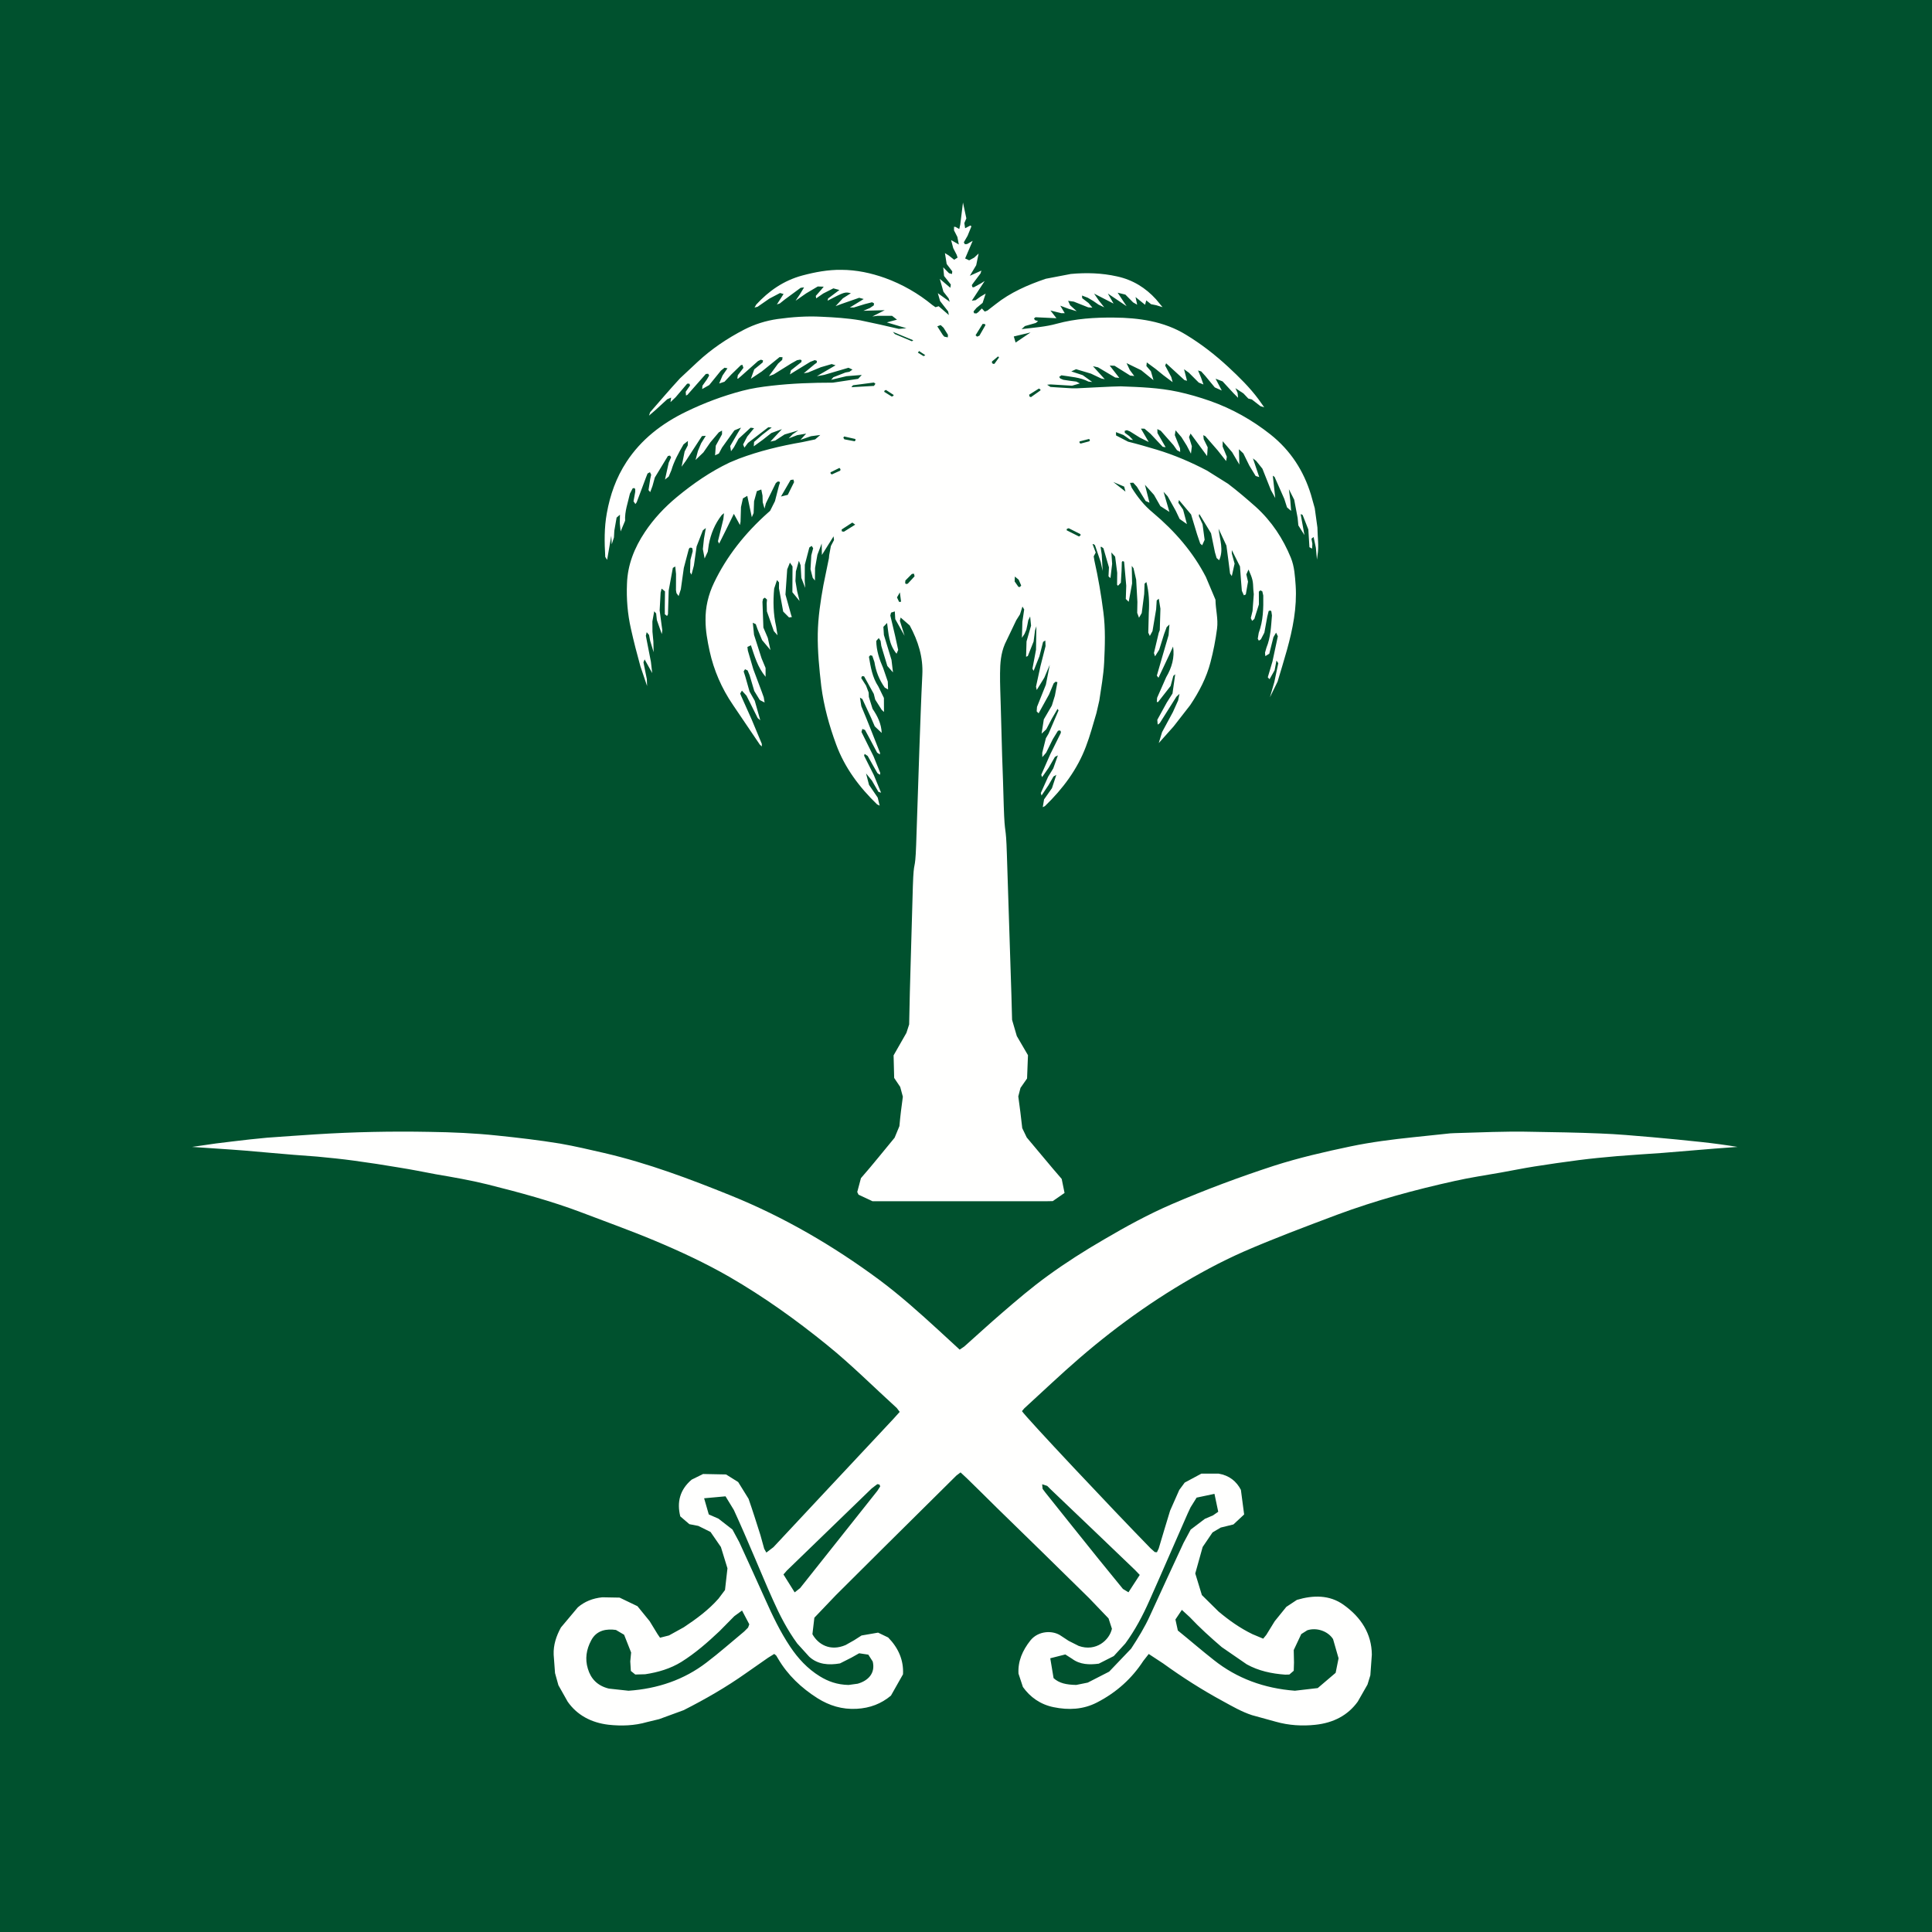 <?xml version="1.0" encoding="UTF-8" standalone="no"?>
<svg
   width="500"
   height="500"
   viewBox="0 0 500 500"
   version="1.1"
   id="svg35"
   xmlns="http://www.w3.org/2000/svg"
   xmlns:svg="http://www.w3.org/2000/svg">
  <defs
     id="defs35" />
  <rect
     x="0"
     y="0"
     width="500"
     height="500"
     style="fill:#00512e;fill-opacity:1;stroke:none;stroke-width:0.68"
     id="rect1" />
  <g
     id="g35"
     transform="matrix(4.299,0,0,4.299,-3240.66,-1940.326)">
    <path
       style="fill:#fffffe;fill-opacity:1;fill-rule:nonzero;stroke:none"
       d="m 812.371,465.844 -0.453,1.059 0.242,0.113 0.297,-0.16 0.273,-0.25 -0.145,0.703 -0.383,0.637 0.695,-0.312 -0.051,0.168 -0.422,0.559 -0.102,0.145 0.031,0.121 0.086,0.012 0.426,-0.234 0.23,-0.145 -0.773,1.184 0.223,-0.027 0.309,-0.223 0.301,-0.176 -0.184,0.559 -0.367,0.301 -0.18,0.215 0.035,0.109 0.137,0.012 0.117,-0.082 0.211,-0.219 0.176,0.188 0.16,-0.062 0.496,-0.383 c 0.879,-0.699 1.922,-1.16 3.02,-1.531 l 1.508,-0.289 c 0.934,-0.086 1.863,-0.059 2.781,0.148 0.957,0.207 1.723,0.695 2.34,1.371 l 0.398,0.48 -0.383,-0.117 -0.309,-0.062 -0.289,-0.23 -0.07,0.266 -0.574,-0.465 0.098,0.465 v -0.004 l -0.246,-0.141 -0.465,-0.469 -0.465,-0.113 0.539,0.812 -1.129,-0.762 0.344,0.605 -1.172,-0.602 0.289,0.422 0.324,0.406 -0.34,-0.16 -0.316,-0.219 -0.336,-0.199 -0.348,-0.133 0.012,0.16 0.383,0.293 0.23,0.277 -0.254,-0.019 -0.867,-0.344 -0.34,-0.047 0.121,0.266 0.395,0.359 -0.488,-0.145 -0.5,-0.188 0.27,0.453 h -0.207 l -0.656,-0.164 0.363,0.465 -0.266,-0.012 -1,-0.047 -0.09,0.082 0.07,0.098 0.18,0.055 -0.137,0.109 -0.656,0.188 -0.199,0.184 c 0.758,-0.094 1.445,-0.137 2.125,-0.328 1.117,-0.305 2.277,-0.379 3.449,-0.367 0.734,0.004 1.465,0.062 2.18,0.207 0.766,0.16 1.488,0.422 2.145,0.828 0.922,0.559 1.762,1.215 2.535,1.93 0.66,0.613 1.301,1.242 1.828,1.953 l 0.344,0.484 -0.227,-0.07 -0.512,-0.398 v -0.004 l -0.219,-0.055 -0.293,-0.309 -0.484,-0.316 0.129,0.277 0.031,0.301 -0.273,-0.273 -0.66,-0.715 -0.422,-0.16 0.375,0.711 -0.422,-0.188 -0.566,-0.684 -0.25,-0.277 -0.191,-0.059 0.176,0.422 0.148,0.422 -0.281,-0.113 -0.598,-0.598 -0.289,-0.207 0.18,0.695 -0.152,-0.039 -1.105,-1.012 -0.059,0.137 0.367,0.688 0.082,0.309 -0.547,-0.41 -0.477,-0.387 -0.531,-0.391 -0.023,0.219 0.27,0.312 0.156,0.539 -0.738,-0.598 -0.883,-0.43 0.195,0.414 0.27,0.363 -0.246,-0.027 -0.941,-0.59 -0.293,-0.012 0.578,0.742 -0.246,-0.023 -1.035,-0.613 -0.305,-0.066 0.711,0.781 -0.215,-0.043 -0.617,-0.293 -0.895,-0.266 -0.289,0.133 0.691,0.227 0.57,0.41 -0.223,-0.023 c -0.5,-0.262 -1.078,-0.289 -1.633,-0.379 l -0.133,0.098 0.066,0.094 0.184,0.078 0.391,0.059 0.395,0.051 0.207,0.109 -0.469,0.137 -1.297,-0.078 -0.203,0.019 0.199,0.133 0.395,0.027 0.895,0.055 h 0.305 l 1.094,-0.055 0.996,-0.047 0.551,-0.016 c 1.152,0.043 2.297,0.082 3.426,0.324 0.672,0.145 1.309,0.332 1.949,0.555 1.344,0.473 2.555,1.164 3.633,2.016 1.23,0.977 2.004,2.207 2.438,3.621 l 0.23,0.82 0.16,1.16 c 0.004,0.559 0.102,1.125 0.004,1.688 l -0.031,0.246 -0.066,-0.719 -0.137,-0.641 -0.129,0.102 0.055,0.305 -0.016,0.293 -0.16,-0.086 -0.066,-1.066 -0.344,-0.875 -0.082,-0.043 -0.035,0.004 0.227,1.25 -0.367,-0.582 -0.043,-0.449 -0.207,-1.098 -0.32,-0.633 0.086,0.68 0.047,0.625 -0.246,-0.211 -0.164,-0.512 -0.586,-1.324 -0.105,-0.07 0.148,1.344 -0.258,-0.469 -0.516,-1.297 -0.375,-0.469 -0.195,-0.152 0.379,1.125 -0.215,-0.066 -0.379,-0.621 -0.363,-0.738 -0.266,-0.25 0.027,0.922 -0.438,-0.746 -0.566,-0.66 -0.004,0.32 0.254,0.617 -0.043,0.258 -0.516,-0.652 -0.734,-0.844 -0.125,-0.062 0.027,0.246 0.238,0.484 -0.035,0.527 -0.996,-1.355 -0.094,0.211 0.172,0.555 -0.055,0.445 -0.254,-0.488 -0.316,-0.504 -0.355,-0.414 -0.047,0.289 0.316,0.793 0.008,0.219 -0.191,-0.105 -0.211,-0.301 -0.766,-0.867 -0.207,-0.102 0.008,0.238 0.492,0.855 -0.176,-0.027 -0.738,-0.785 -0.359,-0.305 -0.215,-0.004 0.469,0.805 -0.523,-0.258 -0.613,-0.383 -0.18,-0.07 -0.129,0.039 0.004,0.117 0.27,0.199 0.227,0.238 -0.191,-0.031 -0.387,-0.273 -0.449,-0.172 0.004,0.199 0.723,0.375 c 0.574,0.141 1.145,0.309 1.711,0.477 1.062,0.32 2.074,0.754 3.039,1.262 l 1.266,0.793 c 0.582,0.441 1.137,0.918 1.68,1.398 0.961,0.875 1.637,1.914 2.105,3.059 0.219,0.539 0.246,1.105 0.289,1.672 0.086,1.32 -0.172,2.613 -0.527,3.887 -0.176,0.637 -0.375,1.266 -0.562,1.898 l -0.461,0.945 0.266,-0.922 0.238,-1.133 -0.109,-0.16 -0.113,0.586 -0.305,0.539 -0.105,-0.117 0.281,-0.949 0.324,-1.52 -0.105,-0.219 -0.16,0.273 -0.25,0.996 -0.238,0.145 -0.019,-0.207 0.086,-0.301 c 0.258,-0.629 0.277,-1.285 0.332,-1.941 l -0.039,-0.262 -0.074,-0.035 -0.086,0.031 -0.082,0.336 -0.176,0.965 -0.211,0.406 -0.121,0.078 -0.066,-0.117 0.059,-0.352 c 0.273,-0.73 0.285,-1.492 0.273,-2.25 l -0.059,-0.254 -0.117,-0.055 -0.09,0.078 0.004,0.766 -0.277,0.879 -0.133,0.113 -0.078,-0.168 0.105,-0.43 0.074,-1.008 -0.027,-0.27 c -0.019,-0.543 -0.035,-0.629 -0.289,-1.215 l -0.133,0.293 0.102,0.438 -0.133,0.77 -0.117,0.051 -0.121,-0.27 -0.051,-0.625 -0.062,-0.844 -0.492,-0.984 v 0.207 l 0.168,0.609 -0.168,0.75 -0.105,-0.152 c -0.074,-0.555 -0.137,-1.121 -0.219,-1.684 l -0.473,-1.016 c 0.078,0.688 0.32,1.273 0.035,1.898 l -0.152,-0.133 -0.102,-0.348 -0.234,-1.141 -0.707,-1.164 -0.031,0.117 0.227,0.5 0.125,0.941 -0.148,0.328 -0.117,-0.102 -0.188,-0.555 -0.363,-1.199 -0.73,-0.867 -0.035,0.164 0.285,0.414 0.23,0.871 -0.438,-0.309 -0.234,-0.492 -0.488,-0.875 -0.246,-0.266 0.352,1.207 -0.543,-0.348 -0.387,-0.68 -0.543,-0.605 0.273,1.078 -0.23,-0.102 -0.527,-0.859 -0.219,-0.242 -0.199,0.012 0.102,0.285 c 0.348,0.559 0.746,1.07 1.285,1.512 1.328,1.117 2.422,2.387 3.184,3.867 l 0.562,1.332 0.016,0.043 c 0.004,0.578 0.172,1.145 0.094,1.734 -0.09,0.684 -0.219,1.355 -0.395,2.023 -0.238,0.922 -0.68,1.773 -1.219,2.578 l -1,1.285 -0.895,1.004 0.199,-0.66 0.652,-1.207 0.316,-0.703 0.082,-0.395 -0.188,0.176 -1,1.586 -0.125,0.09 -0.023,-0.289 0.57,-1.039 0.344,-0.543 0.164,-1.16 -0.113,0.098 -0.164,0.609 -0.754,0.965 h -0.078 l 0.019,-0.254 0.547,-1.242 c 0.336,-0.574 0.516,-1.184 0.414,-1.844 l -0.25,0.543 -0.629,1.336 -0.098,-0.129 0.344,-1.195 0.363,-1.242 0.051,-0.641 -0.168,0.16 -0.156,0.422 -0.293,0.938 -0.25,0.398 -0.066,-0.199 0.289,-1.219 0.062,-0.16 0.039,-1.289 -0.098,-0.602 -0.125,0.102 -0.035,0.535 -0.219,1.312 -0.16,0.293 -0.094,-0.199 0.031,-1.195 c 0.039,-0.629 0.012,-1.242 -0.145,-1.852 l -0.109,0.098 -0.023,0.621 -0.148,1.148 -0.164,0.281 -0.109,-0.293 0.012,-0.66 -0.074,-1.336 -0.16,-0.691 -0.105,-0.141 0.019,1.059 -0.203,1.102 -0.176,-0.168 0.027,-0.797 -0.129,-1.449 -0.086,-0.039 -0.051,0.059 -0.016,0.539 -0.043,0.707 -0.172,0.184 -0.055,-0.062 0.008,-0.719 -0.125,-0.973 -0.227,-0.25 0.047,0.684 -0.102,0.859 -0.117,-0.109 0.027,-0.539 -0.332,-1.145 -0.113,-0.086 h -0.059 l 0.07,0.473 0.055,0.977 -0.117,-0.539 -0.344,-1.008 -0.066,-0.059 -0.082,-0.016 0.191,0.512 -0.121,0.23 0.043,0.262 c 0.23,1.023 0.406,2.055 0.539,3.094 0.133,1.008 0.094,2.016 0.047,3.027 -0.039,0.781 -0.18,1.543 -0.293,2.305 l -0.172,0.746 c -0.203,0.68 -0.379,1.355 -0.633,2.016 -0.512,1.363 -1.383,2.539 -2.469,3.586 l -0.129,0.062 0.078,-0.465 0.477,-0.68 0.262,-0.801 -0.172,0.102 -0.297,0.516 -0.422,0.629 -0.043,-0.152 0.441,-0.98 0.309,-0.504 0.277,-0.781 -0.176,0.09 -0.383,0.66 -0.391,0.559 -0.051,-0.141 0.547,-1.246 0.625,-1.262 0.012,-0.086 -0.051,-0.078 -0.125,0.019 -0.312,0.508 -0.402,0.816 -0.23,0.266 -0.004,-0.262 0.219,-0.875 0.16,-0.273 0.602,-1.402 -0.059,-0.094 -0.344,0.59 -0.336,0.641 -0.281,0.262 0.133,-0.859 0.484,-0.832 0.184,-0.598 0.152,-0.809 -0.109,-0.031 -0.117,0.102 -0.277,0.664 -0.629,1.137 -0.117,-0.117 0.019,-0.266 0.535,-1.34 0.234,-1.195 -0.328,0.773 -0.457,0.742 -0.043,-0.203 0.266,-1.223 0.309,-1.219 -0.016,-0.336 -0.133,0.086 -0.223,0.871 -0.348,0.871 -0.07,-0.129 0.215,-1.141 0.023,-1.418 -0.082,0.254 -0.086,0.668 -0.348,0.875 -0.105,0.043 0.027,-0.922 0.273,-0.949 -0.055,-0.555 -0.113,0.227 -0.051,0.27 -0.066,0.305 -0.109,0.25 -0.156,0.234 0.027,-0.965 0.109,-0.742 -0.105,-0.176 -0.148,0.469 -0.223,0.352 -0.684,1.43 c -0.246,0.57 -0.289,1.168 -0.293,1.762 -0.008,0.672 0.027,1.344 0.043,2.008 0.023,0.98 0.051,1.969 0.082,2.957 0.039,1.008 0.07,2.02 0.098,3.027 0.062,1.953 0.129,0.965 0.188,2.918 0.078,2.305 0.148,4.617 0.223,6.922 0.031,1.016 0.07,2.023 0.09,3.035 l 0.285,0.977 0.672,1.152 -0.055,1.402 -0.395,0.566 -0.133,0.512 c 0.086,0.641 0.172,1.27 0.238,1.91 l 0.27,0.562 c 0.703,0.828 1.387,1.672 2.105,2.496 l 0.172,0.844 -0.711,0.492 -0.398,0.008 h -10.453 l -0.84,-0.395 -0.078,-0.16 0.223,-0.836 c 0.699,-0.797 1.352,-1.621 2.027,-2.434 l 0.289,-0.699 c 0.051,-0.59 0.125,-1.184 0.207,-1.77 l -0.16,-0.59 -0.363,-0.539 -0.035,-1.359 0.773,-1.355 0.164,-0.508 c 0.019,-1.27 0.059,-2.527 0.094,-3.797 0.043,-1.504 0.082,-3.008 0.129,-4.512 0.059,-1.812 0.133,-0.699 0.199,-2.512 0.066,-1.938 0.133,-3.867 0.195,-5.809 0.055,-1.473 0.102,-2.945 0.176,-4.418 0.055,-1.059 -0.25,-2.031 -0.758,-2.969 l -0.547,-0.477 -0.047,0.195 0.285,0.906 -0.562,-1.004 -0.027,-0.465 -0.227,0.074 -0.043,0.172 0.285,1.207 0.188,0.863 -0.098,0.23 c -0.477,-0.578 -0.48,-1.23 -0.57,-1.852 l -0.223,0.234 0.031,0.488 0.457,1.5 0.09,0.754 -0.34,-0.387 -0.363,-1.203 -0.043,-0.305 -0.109,-0.172 -0.152,0.172 c 0.008,0.57 0.184,1.109 0.418,1.641 l 0.277,0.809 0.016,0.473 -0.199,-0.113 c -0.336,-0.469 -0.535,-0.984 -0.621,-1.535 l -0.129,-0.379 -0.121,-0.035 -0.082,0.094 c 0.105,0.613 0.199,1.234 0.566,1.789 l 0.336,0.691 0.004,0.844 -0.137,-0.129 -0.391,-0.617 -0.086,-0.344 -0.582,-1.055 -0.121,-0.016 -0.055,0.113 0.293,0.461 0.156,0.414 0.012,0.266 0.223,0.715 c 0.297,0.438 0.527,0.891 0.551,1.453 l -0.418,-0.395 -0.23,-0.535 -0.516,-1.109 -0.145,-0.086 0.082,0.516 c 0.398,0.934 0.75,1.871 1.125,2.805 l -0.008,0.098 -0.164,-0.105 -0.449,-0.844 -0.281,-0.523 -0.16,-0.062 -0.055,0.18 0.727,1.469 0.406,1 -0.023,0.113 -0.148,-0.102 -0.273,-0.477 -0.312,-0.555 -0.184,-0.125 -0.035,0.105 0.586,1.168 0.438,1.062 -0.16,-0.051 -0.391,-0.676 -0.355,-0.434 0.18,0.691 0.523,0.766 0.117,0.484 -0.152,-0.074 c -1.09,-1.051 -1.957,-2.227 -2.461,-3.594 -0.422,-1.141 -0.746,-2.312 -0.902,-3.52 -0.121,-1.051 -0.227,-2.102 -0.211,-3.156 0.016,-0.988 0.164,-1.965 0.34,-2.934 l 0.332,-1.621 0.016,-0.184 0.102,-0.547 0.188,-0.359 -0.027,-0.223 -0.703,1.121 -0.012,-0.691 -0.258,0.68 -0.141,0.793 -0.008,0.758 -0.133,-0.164 -0.133,-0.52 0.047,-0.832 0.113,-0.43 -0.09,-0.141 -0.141,0.098 -0.27,1.035 -0.008,0.977 0.031,0.418 -0.234,-0.602 -0.043,-0.758 -0.105,-0.27 -0.18,0.637 -0.027,0.578 0.102,0.617 0.148,0.59 -0.434,-0.531 0.008,-1.551 -0.156,-0.23 -0.164,0.406 -0.105,1.516 0.344,1.238 0.043,0.117 -0.172,0.023 -0.352,-0.355 -0.254,-1.398 0.004,-0.352 -0.121,-0.145 -0.172,0.512 c -0.07,0.766 -0.055,1.527 0.117,2.273 l 0.086,0.539 -0.223,-0.25 -0.418,-1.191 -0.012,-0.488 0.019,-0.219 -0.129,-0.117 -0.109,0.074 -0.035,0.176 0.055,1.551 0.266,0.625 0.16,0.73 -0.504,-0.602 -0.277,-0.664 -0.102,-0.293 -0.18,-0.086 0.074,0.727 0.453,1.414 0.242,0.582 v 0.531 c -0.488,-0.59 -0.664,-1.254 -0.883,-1.898 l -0.211,0.102 0.027,0.219 0.328,1.121 0.508,1.355 0.121,0.336 0.051,0.312 -0.289,-0.148 -0.332,-0.543 -0.281,-0.949 -0.121,-0.289 -0.156,-0.074 -0.082,0.133 0.098,0.305 0.258,0.91 0.312,0.551 0.332,1.172 -0.156,-0.133 -0.672,-1.344 -0.277,-0.305 -0.105,0.172 0.047,0.121 0.645,1.445 0.609,1.461 0.004,0.16 -0.117,-0.102 c -0.543,-0.805 -1.082,-1.605 -1.625,-2.402 -0.684,-1.004 -1.148,-2.082 -1.402,-3.234 -0.133,-0.617 -0.246,-1.234 -0.246,-1.855 -0.012,-0.777 0.164,-1.539 0.512,-2.262 0.762,-1.594 1.867,-2.984 3.238,-4.207 l 0.137,-0.121 0.293,-0.582 0.242,-0.945 0.059,-0.172 -0.043,-0.066 -0.098,0.004 -0.109,0.09 -0.598,1.219 -0.082,0.316 -0.109,-0.383 -0.012,-0.398 -0.074,-0.367 -0.266,0.098 -0.168,0.609 -0.027,0.711 -0.109,0.25 -0.273,-1.285 -0.262,0.152 -0.117,0.523 -0.027,0.891 -0.035,0.188 -0.367,-0.672 -0.492,1.004 -0.395,0.789 -0.07,-0.145 0.324,-1.328 0.039,-0.359 -0.133,0.109 c -0.422,0.539 -0.66,1.137 -0.781,1.773 l -0.062,0.438 -0.191,0.406 -0.105,-0.566 0.066,-0.617 0.113,-0.652 -0.18,0.145 -0.375,0.965 -0.164,1.152 -0.145,0.547 -0.086,-0.141 0.023,-0.75 0.137,-0.523 -0.019,-0.172 -0.082,-0.043 -0.09,0.016 -0.047,0.082 -0.297,1.125 -0.18,1.285 -0.133,0.41 -0.129,-0.176 -0.031,-0.18 0.004,-0.973 -0.047,-0.453 -0.145,0.086 -0.25,1.359 -0.043,1.43 -0.055,0.105 -0.133,-0.102 -0.004,-0.398 0.012,-0.98 -0.203,-0.168 -0.059,0.242 -0.059,1.066 0.117,0.887 0.043,0.309 -0.031,0.234 -0.297,-0.844 -0.043,-0.398 -0.117,-0.129 -0.109,0.609 0.004,0.621 0.055,0.578 0.016,0.656 -0.207,-0.684 -0.07,-0.359 -0.141,-0.164 -0.051,0.215 0.305,1.566 0.078,0.68 -0.457,-0.824 -0.07,0.176 0.203,1.008 0.016,0.422 -0.402,-1.188 c -0.207,-0.746 -0.402,-1.5 -0.57,-2.258 -0.203,-0.895 -0.277,-1.801 -0.238,-2.715 0.035,-1.125 0.438,-2.152 1.082,-3.117 0.523,-0.785 1.172,-1.48 1.922,-2.102 0.969,-0.801 2.008,-1.523 3.176,-2.078 l 0.547,-0.227 c 1.234,-0.465 2.516,-0.773 3.828,-1 l 0.773,-0.164 0.309,-0.266 -0.559,0.074 -0.637,0.219 0.348,-0.375 -0.543,0.094 -0.512,0.195 0.242,-0.25 0.336,-0.23 -0.824,0.242 -0.566,0.367 -0.289,0.062 0.695,-0.75 -0.637,0.234 -0.52,0.41 -0.539,0.391 0.019,-0.262 0.496,-0.434 0.566,-0.438 -0.207,-0.012 -1.223,0.941 -0.215,0.285 -0.078,-0.191 0.25,-0.48 0.41,-0.5 -0.207,-0.031 -0.727,0.668 -0.281,0.516 -0.172,0.234 -0.051,-0.312 0.457,-0.785 0.195,-0.324 -0.398,0.164 -0.746,1.039 -0.191,0.359 -0.227,0.105 0.043,-0.582 0.375,-0.684 v -0.223 l -0.191,0.105 -0.512,0.605 -0.418,0.605 -0.473,0.453 0.145,-0.543 0.191,-0.457 0.281,-0.453 -0.23,0.016 -0.973,1.496 -0.254,0.348 0.184,-0.918 0.188,-0.363 0.008,-0.27 -0.262,0.207 c -0.293,0.508 -0.574,1.008 -0.734,1.562 l -0.16,0.375 -0.223,0.18 0.223,-1.012 0.145,-0.328 -0.066,-0.102 -0.125,0.023 -0.789,1.297 -0.141,0.512 -0.137,0.367 -0.102,-0.125 0.102,-0.66 0.059,-0.262 -0.074,-0.152 -0.145,0.078 -0.098,0.25 -0.555,1.48 -0.078,0.109 -0.113,-0.164 0.102,-0.57 v -0.176 l -0.07,-0.055 -0.086,0.023 -0.164,0.316 c -0.117,0.539 -0.32,1.062 -0.289,1.629 l -0.27,0.645 -0.051,-0.496 0.012,-0.512 -0.203,0.176 -0.137,0.789 -0.023,0.406 -0.133,0.414 -0.027,-0.516 -0.25,1.449 -0.113,-0.176 c -0.051,-0.879 -0.066,-1.758 0.094,-2.629 0.195,-1.094 0.559,-2.137 1.191,-3.102 0.871,-1.328 2.109,-2.301 3.602,-3.02 1.074,-0.52 2.191,-0.941 3.367,-1.25 0.57,-0.152 1.168,-0.238 1.758,-0.305 1.227,-0.141 2.461,-0.184 3.691,-0.184 l 1.52,-0.23 0.219,-0.234 -0.922,0.074 -0.922,0.219 0.137,-0.156 0.727,-0.285 0.238,-0.043 0.184,-0.133 -0.242,-0.109 -1.465,0.43 -0.438,0.078 1.125,-0.656 -0.234,-0.074 -0.656,0.191 -0.77,0.32 -0.254,0.043 0.66,-0.551 0.117,-0.078 0.016,-0.117 -0.129,-0.047 -0.27,0.105 -0.988,0.605 -0.238,0.152 0.062,-0.246 0.629,-0.5 0.008,-0.113 -0.086,-0.031 -0.188,0.035 -0.34,0.191 -1.066,0.664 -0.285,0.105 0.555,-0.758 0.246,-0.223 0.019,-0.16 -0.176,-0.008 -1.074,0.867 -0.656,0.438 0.203,-0.566 0.336,-0.273 0.176,-0.148 0.016,-0.121 -0.129,-0.039 -0.172,0.082 -1.023,0.91 -0.176,0.148 -0.047,-0.004 0.031,-0.203 0.336,-0.441 -0.062,-0.184 -0.094,0.023 -0.57,0.555 -0.414,0.441 -0.32,0.105 0.203,-0.48 0.297,-0.434 -0.176,-0.035 -0.219,0.176 -0.703,0.867 -0.426,0.242 0.019,-0.203 0.266,-0.375 0.137,-0.238 -0.059,-0.105 -0.141,0.012 -0.031,0.035 -1.078,1.223 -0.086,0.039 -0.016,-0.227 0.262,-0.379 -0.043,-0.109 -0.133,0.004 -0.695,0.816 -0.309,0.293 0.043,-0.293 0.176,-0.156 -0.164,0.168 -0.25,0.109 -0.699,0.641 -0.398,0.344 0.066,-0.203 c 0.598,-0.684 1.18,-1.371 1.797,-2.039 l 1.066,-0.996 c 0.828,-0.77 1.773,-1.41 2.801,-1.941 0.621,-0.32 1.297,-0.535 2.012,-0.637 0.875,-0.121 1.754,-0.184 2.633,-0.137 0.785,0.035 1.574,0.086 2.336,0.215 l 1.168,0.25 1.16,0.266 0.457,-0.039 -1.18,-0.352 0.613,-0.164 -0.297,-0.23 h -0.895 l -0.293,0.039 0.746,-0.379 -1.285,0.035 0.395,-0.168 0.234,-0.16 0.008,-0.125 -0.117,-0.059 -0.43,0.109 -0.66,0.203 -0.246,0.004 0.836,-0.512 -0.273,-0.074 -1.066,0.371 -0.355,0.133 0.441,-0.473 0.48,-0.305 c -0.352,-0.09 -0.391,-0.078 -1.402,0.449 l 0.031,-0.133 0.461,-0.348 0.219,-0.164 -0.363,-0.098 -0.609,0.309 -0.426,0.293 -0.023,-0.148 0.336,-0.383 0.141,-0.172 -0.359,-0.012 -0.703,0.418 -0.633,0.441 0.266,-0.395 0.246,-0.41 -0.207,0.027 -0.961,0.707 -0.293,0.234 -0.176,0.059 0.402,-0.629 -0.211,-0.059 -0.641,0.336 -0.711,0.492 -0.184,0.047 0.102,-0.18 c 0.746,-0.805 1.629,-1.441 2.777,-1.75 0.762,-0.203 1.547,-0.352 2.352,-0.34 0.918,0.004 1.777,0.191 2.617,0.488 1.066,0.387 2.008,0.934 2.855,1.629 l 0.191,0.133 0.191,-0.059 0.613,0.531 -0.043,-0.219 -0.484,-0.621 -0.137,-0.477 0.719,0.52 -0.07,-0.211 -0.312,-0.398 -0.219,-0.773 0.637,0.539 0.027,-0.199 -0.406,-0.512 -0.051,-0.523 0.348,0.355 0.18,0.047 0.016,-0.16 -0.336,-0.441 -0.105,-0.656 0.227,0.141 0.328,0.258 0.207,-0.129 -0.055,-0.168 -0.207,-0.402 -0.129,-0.484 0.465,0.266 -0.086,-0.453 -0.203,-0.398 v -0.215 l 0.082,0.004 0.234,0.129 0.059,-0.266 0.164,-1.328 0.203,0.953 -0.121,0.285 0.047,0.309 0.32,-0.164 0.059,0.051 -0.23,0.566 -0.227,0.395 0.062,0.113 0.133,-0.008 0.359,-0.207 z m -11.539,15.391 0.41,-0.102 0.379,-0.766 -0.039,-0.152 -0.172,0.023 z m 4.238,-6.582 1.359,-0.078 0.09,-0.129 -0.094,-0.074 -1.258,0.164 z m 2.5,-3.332 0.117,0.133 1.027,0.434 0.082,-0.059 z m 2.672,-0.332 0.332,0.52 0.09,0.102 0.211,0.043 0.008,-0.156 -0.266,-0.426 -0.172,-0.16 z m 2.395,0.621 0.141,-0.059 0.363,-0.633 -0.031,-0.066 -0.137,-0.012 -0.426,0.684 z m -4.258,14.895 0.09,-0.027 0.406,-0.441 -0.035,-0.156 -0.125,0.012 -0.395,0.398 -0.012,0.168 z m 6.578,-14.539 0.898,-0.609 -1.008,0.242 z m -9.656,10.961 -0.176,-0.125 -0.641,0.418 0.012,0.113 0.125,0.019 z m 12.816,0.223 -0.082,0.043 -0.004,0.074 0.746,0.375 0.098,-0.082 -0.023,-0.066 -0.684,-0.344 z m -12.797,-5.301 -0.012,-0.078 -0.672,-0.152 -0.051,0.07 0.062,0.102 0.621,0.117 z m 11.137,-3.055 -0.098,-0.059 -0.59,0.371 0.027,0.113 0.086,0.031 0.562,-0.398 z m 4.379,5.566 0.734,0.578 -0.078,-0.301 z m -5.543,6.23 -0.152,-0.348 -0.23,-0.191 -0.012,0.297 0.23,0.328 0.09,0.004 z m -7.305,0.414 -0.172,0.305 0.129,0.273 0.117,-0.016 z m -3.637,-7.492 -0.539,0.266 0.012,0.082 0.074,0.043 0.504,-0.23 0.012,-0.086 z m 15.082,-1.676 -0.055,-0.066 -0.574,0.148 v 0.086 l 0.07,0.043 0.52,-0.137 z m -11.82,-2.672 -0.008,-0.051 -0.453,-0.293 -0.082,0.035 -0.027,0.074 0.461,0.289 z m 5.98,-1.918 h 0.09 l 0.277,-0.387 -0.059,-0.059 -0.367,0.305 v 0.082 z m 6.703,4.363 0.688,0.16 z m -10.777,-4.883 -0.375,-0.25 -0.07,0.098 0.344,0.211 z m 0,0"
       id="path34" />
    <path
       style="fill:#fffffe;fill-opacity:1;fill-rule:nonzero;stroke:none"
       d="m 800.426,550.91 -0.371,0.23 -1.344,0.938 c -1.176,0.832 -2.438,1.559 -3.742,2.219 l -1.473,0.539 -0.727,0.176 c -0.754,0.219 -1.543,0.246 -2.324,0.16 -1.039,-0.125 -1.887,-0.578 -2.453,-1.387 l -0.559,-0.992 -0.203,-0.73 -0.082,-1.109 c -0.023,-0.582 0.156,-1.125 0.438,-1.637 l 1.016,-1.211 c 0.406,-0.348 0.895,-0.547 1.473,-0.605 l 1.043,0.019 1.074,0.516 0.734,0.902 0.477,0.781 0.148,0.215 0.539,-0.137 0.891,-0.492 c 0.766,-0.508 1.496,-1.047 2.09,-1.723 l 0.391,-0.52 0.148,-1.305 -0.395,-1.285 -0.625,-0.906 -0.734,-0.363 -0.539,-0.105 -0.547,-0.469 c -0.211,-0.844 -0.035,-1.598 0.684,-2.211 l 0.688,-0.34 1.383,0.027 0.73,0.457 0.625,1.008 c 0.254,0.727 0.48,1.453 0.715,2.188 l 0.227,0.82 0.129,0.23 0.426,-0.324 c 0.969,-1.031 1.922,-2.059 2.887,-3.09 1.445,-1.547 2.887,-3.086 4.332,-4.629 l 0.383,-0.426 -0.172,-0.23 c -1.402,-1.273 -2.734,-2.613 -4.219,-3.812 -1.84,-1.492 -3.773,-2.879 -5.867,-4.09 -1.449,-0.832 -2.969,-1.539 -4.52,-2.188 -1.438,-0.602 -2.906,-1.125 -4.359,-1.68 -1.84,-0.699 -3.754,-1.211 -5.68,-1.695 -1.027,-0.254 -2.074,-0.434 -3.121,-0.613 -0.734,-0.141 -1.465,-0.285 -2.199,-0.402 -0.898,-0.152 -1.805,-0.293 -2.711,-0.414 -0.742,-0.102 -1.484,-0.176 -2.23,-0.246 l -1.391,-0.105 c -0.977,-0.074 -1.965,-0.176 -2.934,-0.254 -0.566,-0.051 -1.133,-0.078 -1.695,-0.121 l -1.5,-0.102 1.434,-0.207 c 0.68,-0.086 1.352,-0.164 2.027,-0.242 l 1.047,-0.105 c 0.98,-0.074 1.957,-0.137 2.938,-0.203 2.281,-0.145 4.566,-0.191 6.848,-0.148 1.367,0.019 2.727,0.078 4.09,0.223 1.254,0.129 2.512,0.277 3.758,0.48 0.898,0.156 1.785,0.367 2.672,0.57 2.633,0.613 5.133,1.555 7.609,2.555 3.242,1.312 6.188,3.043 8.922,5.062 1.27,0.945 2.434,1.988 3.59,3.047 l 1.273,1.172 0.277,-0.188 c 0.758,-0.672 1.5,-1.359 2.27,-2.02 0.895,-0.773 1.801,-1.547 2.773,-2.25 1.074,-0.781 2.199,-1.496 3.363,-2.172 1.324,-0.777 2.672,-1.516 4.102,-2.133 1.996,-0.859 4.039,-1.621 6.121,-2.301 1.504,-0.484 3.051,-0.84 4.613,-1.168 1.25,-0.262 2.52,-0.422 3.793,-0.555 0.742,-0.074 1.484,-0.152 2.23,-0.234 l 0.25,-0.012 c 1.535,-0.039 3.062,-0.121 4.598,-0.082 1.387,0.023 2.77,0.043 4.156,0.102 1.043,0.039 2.09,0.133 3.129,0.223 0.996,0.086 1.988,0.188 2.988,0.293 0.719,0.078 1.445,0.176 2.164,0.293 l -1.371,0.102 c -1.047,0.086 -2.09,0.172 -3.129,0.258 -0.918,0.066 -1.836,0.121 -2.742,0.195 -0.785,0.07 -1.559,0.141 -2.332,0.242 -0.895,0.117 -1.781,0.242 -2.664,0.383 -0.672,0.105 -1.34,0.246 -2.008,0.363 -0.918,0.164 -1.84,0.297 -2.742,0.5 -2.43,0.535 -4.816,1.184 -7.125,2.043 -1.887,0.711 -3.773,1.414 -5.621,2.219 -0.699,0.309 -1.387,0.645 -2.059,1.004 -2.848,1.52 -5.434,3.348 -7.816,5.402 -1.137,0.98 -2.219,2.016 -3.328,3.027 l -0.141,0.168 c 0.258,0.395 5.418,5.879 7.75,8.266 l 0.246,0.219 0.129,0.012 0.105,-0.219 c 0.23,-0.766 0.453,-1.527 0.688,-2.285 l 0.551,-1.246 0.328,-0.445 1.004,-0.539 h 1.039 c 0.645,0.109 1.074,0.465 1.34,0.977 l 0.195,1.48 -0.645,0.602 -0.766,0.188 -0.492,0.293 -0.594,0.875 -0.445,1.594 0.398,1.301 1.004,0.992 c 0.625,0.523 1.285,0.996 2.043,1.363 l 0.645,0.27 0.188,-0.23 0.504,-0.82 0.699,-0.863 0.637,-0.422 c 0.984,-0.293 1.969,-0.305 2.805,0.293 1.066,0.758 1.695,1.75 1.707,3 l -0.09,1.246 -0.172,0.559 -0.586,1.027 c -0.598,0.832 -1.473,1.281 -2.555,1.395 -0.797,0.086 -1.602,0.035 -2.375,-0.184 l -1.434,-0.395 c -0.625,-0.203 -1.184,-0.531 -1.75,-0.84 -1.262,-0.684 -2.453,-1.445 -3.594,-2.27 l -0.875,-0.574 -0.324,0.414 c -0.684,1.051 -1.605,1.895 -2.789,2.504 -0.828,0.43 -1.715,0.469 -2.613,0.285 -0.801,-0.164 -1.41,-0.602 -1.848,-1.215 l -0.266,-0.805 c -0.043,-0.746 0.238,-1.391 0.719,-2 0.48,-0.594 1.359,-0.625 1.855,-0.266 l 0.445,0.293 0.605,0.305 c 1.043,0.371 1.855,-0.352 2,-1.035 l -0.203,-0.621 -1.168,-1.219 c -1.844,-1.82 -3.703,-3.633 -5.562,-5.445 -0.594,-0.586 -1.184,-1.176 -1.781,-1.754 l -0.398,-0.371 -0.246,0.184 -1.238,1.227 c -2.008,1.988 -4.016,3.977 -6.02,5.977 l -1.297,1.359 -0.117,0.992 c 0.344,0.621 1.078,1.051 2,0.652 l 0.512,-0.289 0.445,-0.285 0.996,-0.172 0.609,0.293 c 0.617,0.633 0.938,1.371 0.891,2.215 l -0.727,1.285 c -0.578,0.484 -1.254,0.75 -2.066,0.793 -0.879,0.047 -1.641,-0.195 -2.34,-0.629 -0.996,-0.629 -1.809,-1.41 -2.379,-2.375 l -0.121,-0.203 z m 24.539,-2.652 -0.387,0.578 0.145,0.664 c 0.73,0.59 1.434,1.203 2.172,1.781 1.387,1.102 3.023,1.703 4.875,1.844 l 1.375,-0.16 1.078,-0.918 0.176,-0.875 -0.332,-1.156 c -0.305,-0.477 -0.984,-0.715 -1.551,-0.531 l -0.363,0.23 -0.453,0.961 0.016,0.75 -0.016,0.496 -0.262,0.227 -0.25,0.008 c -0.82,-0.059 -1.609,-0.227 -2.316,-0.621 L 827.367,550.5 c -0.664,-0.57 -1.328,-1.168 -1.926,-1.805 z m -26.477,0.039 -0.465,0.34 -0.891,0.902 c -0.715,0.676 -1.445,1.316 -2.297,1.852 -0.66,0.406 -1.395,0.625 -2.176,0.742 l -0.598,0.016 -0.266,-0.215 -0.035,-0.574 0.051,-0.535 -0.422,-1.07 -0.492,-0.289 c -0.527,-0.074 -1.16,-0.012 -1.492,0.633 -0.289,0.539 -0.379,1.109 -0.199,1.699 0.176,0.594 0.562,1.027 1.266,1.199 l 1.184,0.129 c 1.762,-0.121 3.34,-0.664 4.684,-1.691 0.789,-0.598 1.52,-1.25 2.277,-1.875 l 0.234,-0.234 0.074,-0.199 z m 20.117,4.48 0.695,-0.141 1.289,-0.66 1.324,-1.387 c 0.418,-0.641 0.82,-1.289 1.133,-1.984 0.668,-1.461 1.34,-2.918 2.02,-4.379 l 0.43,-0.801 0.855,-0.648 0.488,-0.207 0.316,-0.219 -0.227,-1.078 -1.074,0.227 -0.363,0.582 -0.176,0.375 c -0.77,1.742 -1.52,3.492 -2.301,5.238 -0.398,0.898 -0.859,1.773 -1.453,2.586 l -0.695,0.758 -0.902,0.457 c -0.562,0.074 -1.129,0.062 -1.605,-0.293 l -0.41,-0.262 -0.906,0.23 0.199,1.195 c 0.34,0.309 0.766,0.398 1.363,0.41 m -13.695,0 0.539,-0.074 c 0.598,-0.168 1.082,-0.605 0.906,-1.336 l -0.266,-0.414 -0.551,-0.082 -0.465,0.262 -0.688,0.348 c -0.676,0.117 -1.34,0.07 -1.855,-0.406 l -0.719,-0.793 c -0.605,-0.828 -1.062,-1.719 -1.469,-2.637 -0.395,-0.867 -0.75,-1.75 -1.129,-2.621 -0.395,-0.93 -0.797,-1.863 -1.219,-2.781 l -0.5,-0.82 -1.289,0.117 0.281,0.973 0.582,0.254 0.844,0.656 0.41,0.762 c 0.531,1.152 1.055,2.316 1.578,3.473 0.43,0.965 0.891,1.926 1.488,2.82 0.469,0.699 1.035,1.32 1.785,1.781 0.492,0.301 1.023,0.504 1.734,0.52 m 17.523,-6.625 -0.281,-0.293 c -0.75,-0.719 -1.508,-1.441 -2.254,-2.16 -0.945,-0.902 -1.891,-1.805 -2.832,-2.703 l -0.203,-0.203 -0.305,-0.098 0.027,0.277 0.164,0.219 c 1.066,1.34 2.133,2.668 3.199,3.996 0.492,0.609 0.98,1.203 1.473,1.809 l 0.332,0.203 z m -20.773,1.051 0.328,-0.258 c 1.551,-1.949 3.102,-3.902 4.645,-5.848 l 0.176,-0.273 -0.043,-0.113 -0.133,-0.023 -0.336,0.258 c -1.703,1.648 -3.402,3.297 -5.109,4.945 l -0.203,0.234 z m 0,0"
       id="path35" />
  </g>
</svg>
